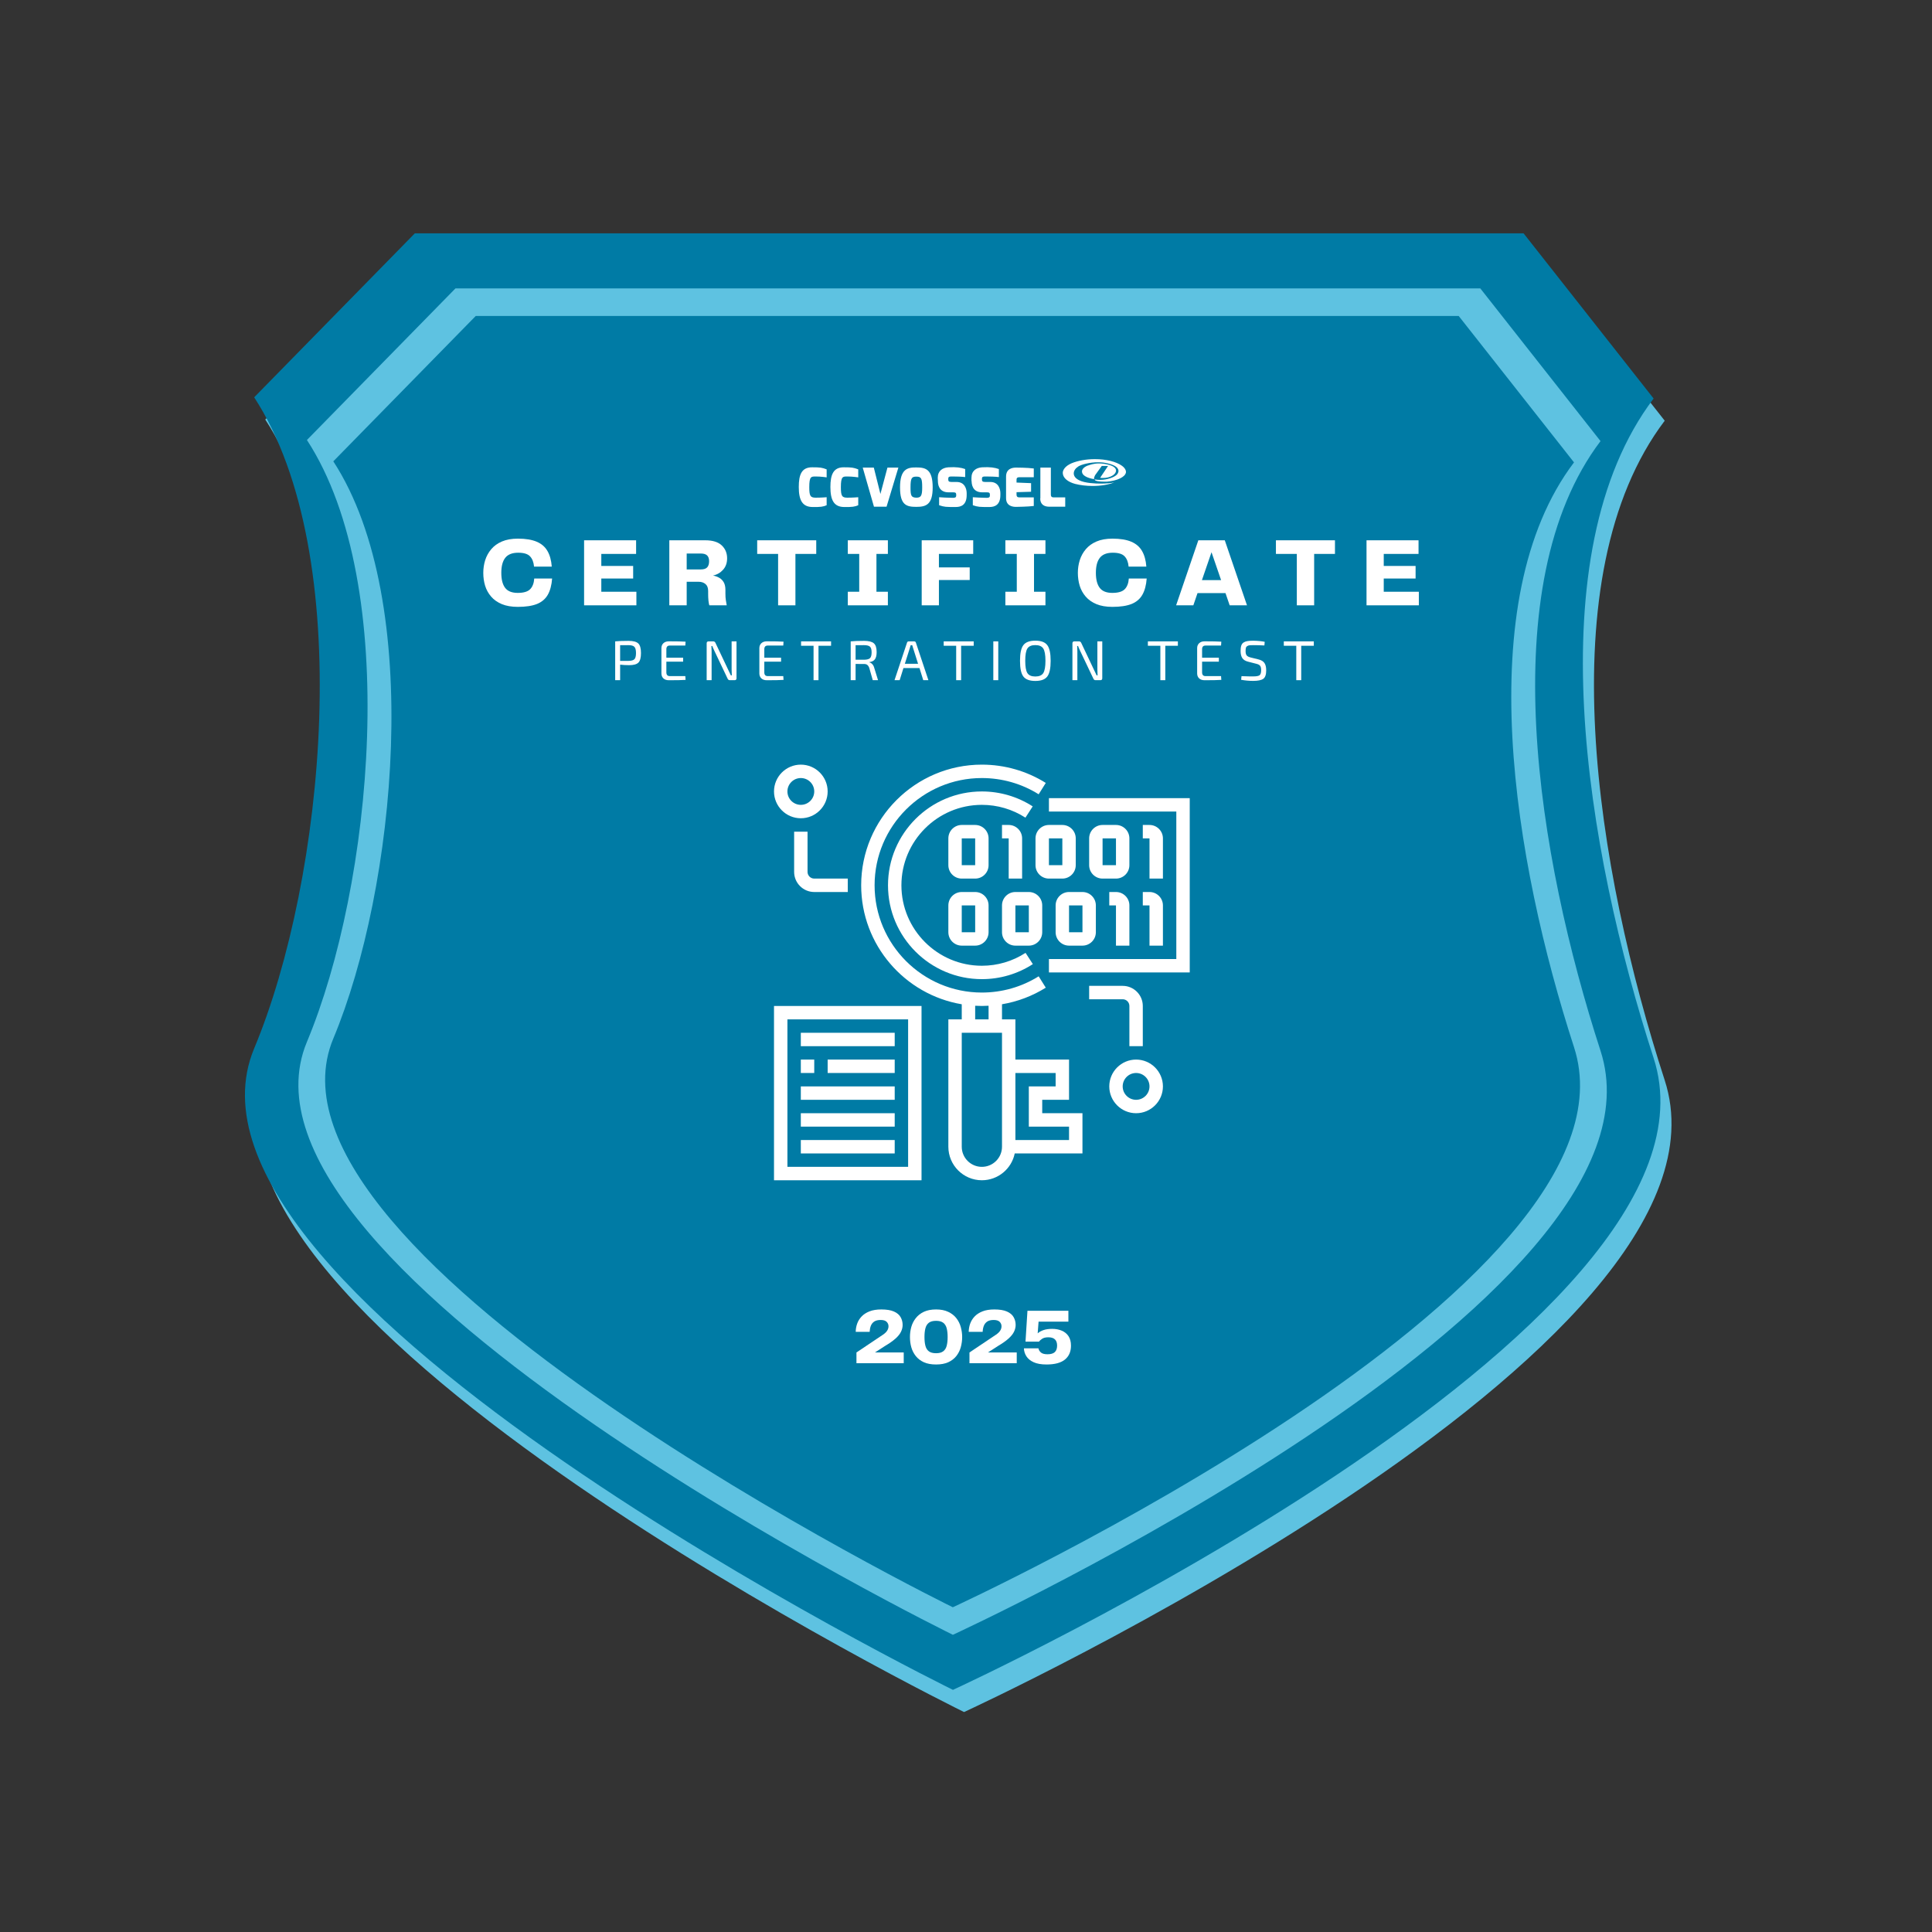 <?xml version="1.0" encoding="UTF-8"?>
<svg xmlns="http://www.w3.org/2000/svg" xmlns:xlink="http://www.w3.org/1999/xlink" width="800" zoomAndPan="magnify" viewBox="0 0 600 600" height="800" preserveAspectRatio="xMidYMid meet" version="1.2">
  <rect x="0" y="0" width="600" height="600" fill="#333333" stroke="none"/>
  <defs>
    <clipPath id="4c2e0c8ab6">
      <path d="M 79 79.27 L 520 79.27 L 520 531.695 L 79 531.695 Z M 79 79.27 "></path>
    </clipPath>
    <clipPath id="10508690a3">
      <path d="M 76 72.395 L 516 72.395 L 516 525 L 76 525 Z M 76 72.395 "></path>
    </clipPath>
    <clipPath id="c0a8d7385b">
      <path d="M 267.055 237.465 L 336.5 237.465 L 336.5 366.785 L 267.055 366.785 Z M 267.055 237.465 "></path>
    </clipPath>
    <clipPath id="e6349ea851">
      <path d="M 240.375 312.344 L 286.895 312.344 L 286.895 366.785 L 240.375 366.785 Z M 240.375 312.344 "></path>
    </clipPath>
    <clipPath id="d23170d4bd">
      <path d="M 325.586 247 L 369.727 247 L 369.727 302 L 325.586 302 Z M 325.586 247 "></path>
    </clipPath>
    <clipPath id="06d4ebf985">
      <path d="M 240.375 237.465 L 257.133 237.465 L 257.133 254.82 L 240.375 254.82 Z M 240.375 237.465 "></path>
    </clipPath>
    <clipPath id="864e3e3ca8">
      <path d="M 248 145 L 331 145 L 331 157.457 L 248 157.457 Z M 248 145 "></path>
    </clipPath>
    <clipPath id="5384670cef">
      <path d="M 330 142.59 L 350 142.59 L 350 151 L 330 151 Z M 330 142.59 "></path>
    </clipPath>
  </defs>
  <g id="0b279bbdd2">
    <g clip-rule="nonzero" clip-path="url(#4c2e0c8ab6)">
      <path style=" stroke:none;fill-rule:nonzero;fill:#5ec2e1;fill-opacity:1;" d="M 516.992 335.48 C 495.965 270.645 480.445 178.984 516.992 130.652 L 476.605 79.355 L 132.273 79.355 L 82.383 130.289 C 114.328 179.34 104.285 280.062 82.383 332.484 C 50.203 409.504 299.398 531.691 299.398 531.691 C 299.398 531.691 544.199 419.359 516.992 335.48 "></path>
    </g>
    <g clip-rule="nonzero" clip-path="url(#10508690a3)">
      <path style=" stroke:none;fill-rule:nonzero;fill:#007ba5;fill-opacity:1;" d="M 513.547 328.59 C 492.52 263.754 477 172.09 513.547 123.766 L 473.16 72.465 L 128.828 72.465 L 78.938 123.391 C 110.879 172.453 100.84 273.164 78.938 325.59 C 46.754 402.613 295.953 524.801 295.953 524.801 C 295.953 524.801 540.75 412.461 513.547 328.59 "></path>
    </g>
    <path style=" stroke:none;fill-rule:nonzero;fill:#007ba5;fill-opacity:1;" d="M 508.996 327.961 C 488.406 264.48 473.207 174.738 508.996 127.414 L 469.449 77.195 L 132.316 77.195 L 83.473 127.062 C 114.746 175.086 104.918 273.703 83.473 325.027 C 51.965 400.438 295.953 520.066 295.953 520.066 C 295.953 520.066 535.629 410.078 508.996 327.961 "></path>
    <path style=" stroke:none;fill-rule:nonzero;fill:#5ec2e1;fill-opacity:1;" d="M 497.055 326.32 C 477.621 266.395 463.277 181.664 497.055 136.988 L 459.73 89.574 L 141.438 89.574 L 95.32 136.645 C 124.848 181.996 115.57 275.098 95.32 323.559 C 65.566 394.742 295.922 507.699 295.922 507.699 C 295.922 507.699 522.215 403.859 497.055 326.32 "></path>
    <path style=" stroke:none;fill-rule:nonzero;fill:#007ba5;fill-opacity:1;" d="M 488.82 325.191 C 470.176 267.715 456.41 186.441 488.82 143.598 L 453.008 98.125 L 147.746 98.125 L 103.512 143.27 C 131.836 186.766 122.926 276.059 103.512 322.535 C 74.98 390.816 295.902 499.148 295.902 499.148 C 295.902 499.148 512.941 399.551 488.82 325.191 "></path>
    <path style=" stroke:none;fill-rule:nonzero;fill:#007ba5;fill-opacity:1;" d="M 482.902 324.375 C 464.836 268.656 451.488 189.883 482.902 148.352 L 448.195 104.273 L 152.281 104.273 L 109.406 148.031 C 136.855 190.191 128.227 276.754 109.406 321.801 C 81.75 387.992 295.895 493.004 295.895 493.004 C 295.895 493.004 506.289 396.461 482.902 324.375 "></path>
    <path style=" stroke:none;fill-rule:nonzero;fill:#007ba5;fill-opacity:1;" d="M 144.891 305.012 C 147.875 315.082 142.488 325.555 142.488 325.555 C 142.488 325.555 132.254 319.711 129.273 309.641 C 126.293 299.578 131.684 289.109 131.684 289.109 C 131.684 289.109 141.914 294.949 144.891 305.012 "></path>
    <path style=" stroke:none;fill-rule:nonzero;fill:#007ba5;fill-opacity:1;" d="M 164.16 330.98 C 160.867 340.945 150.453 346.457 150.453 346.457 C 150.453 346.457 145.395 335.82 148.695 325.855 C 151.988 315.895 162.402 310.375 162.402 310.375 C 162.402 310.375 167.457 321.012 164.16 330.98 "></path>
    <path style=" stroke:none;fill-rule:nonzero;fill:#007ba5;fill-opacity:1;" d="M 129.684 344.996 C 138.934 349.957 150.285 346.805 150.285 346.805 C 150.285 346.805 146.637 335.602 137.383 330.641 C 128.129 325.68 116.781 328.84 116.781 328.84 C 116.781 328.84 120.422 340.031 129.684 344.996 "></path>
    <path style=" stroke:none;fill-rule:nonzero;fill:#007ba5;fill-opacity:1;" d="M 175.121 349.191 C 172.566 359.371 162.594 365.641 162.594 365.641 C 162.594 365.641 156.762 355.414 159.316 345.23 C 161.871 335.047 171.84 328.777 171.84 328.777 C 171.84 328.777 177.672 339.012 175.121 349.191 "></path>
    <path style=" stroke:none;fill-rule:nonzero;fill:#007ba5;fill-opacity:1;" d="M 141.77 365.723 C 151.363 369.984 162.453 366 162.453 366 C 162.453 366 157.984 355.102 148.395 350.832 C 138.801 346.562 127.715 350.555 127.715 350.555 C 127.715 350.555 132.18 361.453 141.77 365.723 "></path>
    <path style=" stroke:none;fill-rule:nonzero;fill:#007ba5;fill-opacity:1;" d="M 187.992 365.641 C 186.629 376.043 177.438 383.422 177.438 383.422 C 177.438 383.422 170.473 373.926 171.832 363.52 C 173.207 353.105 182.391 345.734 182.391 345.734 C 182.391 345.734 189.359 355.23 187.992 365.641 "></path>
    <path style=" stroke:none;fill-rule:nonzero;fill:#007ba5;fill-opacity:1;" d="M 156.762 385.891 C 166.785 389.027 177.34 383.793 177.34 383.793 C 177.34 383.793 171.648 373.477 161.625 370.344 C 151.605 367.211 141.051 372.445 141.051 372.445 C 141.051 372.445 146.746 382.762 156.762 385.891 "></path>
    <path style=" stroke:none;fill-rule:nonzero;fill:#007ba5;fill-opacity:1;" d="M 206.156 379.785 C 207.203 390.227 199.949 399.508 199.949 399.508 C 199.949 399.508 190.992 391.859 189.941 381.418 C 188.895 370.973 196.148 361.695 196.148 361.695 C 196.148 361.695 205.102 369.34 206.156 379.785 "></path>
    <path style=" stroke:none;fill-rule:nonzero;fill:#007ba5;fill-opacity:1;" d="M 180.387 406.641 C 190.863 407.402 199.938 399.895 199.938 399.895 C 199.938 399.895 192.039 391.156 181.57 390.391 C 171.098 389.633 162.008 397.133 162.008 397.133 C 162.008 397.133 169.914 405.871 180.387 406.641 "></path>
    <path style=" stroke:none;fill-rule:nonzero;fill:#007ba5;fill-opacity:1;" d="M 226.332 388.789 C 229.258 398.871 223.797 409.312 223.797 409.312 C 223.797 409.312 213.602 403.406 210.684 393.324 C 207.758 383.246 213.211 372.805 213.211 372.805 C 213.211 372.805 223.406 378.707 226.332 388.789 "></path>
    <path style=" stroke:none;fill-rule:nonzero;fill:#007ba5;fill-opacity:1;" d="M 205.848 419.863 C 216.285 418.719 223.852 409.691 223.852 409.691 C 223.852 409.691 214.504 402.527 204.07 403.676 C 193.633 404.82 186.059 413.848 186.059 413.848 C 186.059 413.848 195.41 421.012 205.848 419.863 "></path>
    <path style=" stroke:none;fill-rule:nonzero;fill:#007ba5;fill-opacity:1;" d="M 237.32 412.727 L 236.965 412.773 C 226.387 412.855 206.977 407.668 187.105 392.789 C 171.336 380.98 150.379 359.086 140.094 321.902 C 139.906 321.223 140.281 320.547 140.988 320.332 C 141.664 320.145 142.379 320.539 142.562 321.223 C 160.059 384.496 212.664 410.406 236.941 410.219 C 237.648 410.219 238.234 410.789 238.234 411.484 C 238.246 412.07 237.855 412.566 237.32 412.727 "></path>
    <path style=" stroke:none;fill-rule:nonzero;fill:#007ba5;fill-opacity:1;" d="M 449.75 312.156 C 446.762 322.219 452.16 332.691 452.16 332.691 C 452.16 332.691 462.379 326.855 465.367 316.785 C 468.352 306.723 462.957 296.25 462.957 296.25 C 462.957 296.25 452.727 302.094 449.75 312.156 "></path>
    <path style=" stroke:none;fill-rule:nonzero;fill:#007ba5;fill-opacity:1;" d="M 430.48 338.117 C 433.777 348.082 444.188 353.602 444.188 353.602 C 444.188 353.602 449.246 342.965 445.949 333 C 442.645 323.039 432.238 317.52 432.238 317.52 C 432.238 317.52 427.176 328.156 430.48 338.117 "></path>
    <path style=" stroke:none;fill-rule:nonzero;fill:#007ba5;fill-opacity:1;" d="M 464.961 352.137 C 455.703 357.102 444.359 353.949 444.359 353.949 C 444.359 353.949 448.008 342.746 457.254 337.785 C 466.508 332.82 477.859 335.98 477.859 335.98 C 477.859 335.98 474.211 347.176 464.961 352.137 "></path>
    <path style=" stroke:none;fill-rule:nonzero;fill:#007ba5;fill-opacity:1;" d="M 419.52 356.336 C 422.07 366.516 432.043 372.785 432.043 372.785 C 432.043 372.785 437.875 362.555 435.32 352.371 C 432.773 342.188 422.801 335.918 422.801 335.918 C 422.801 335.918 416.969 346.148 419.52 356.336 "></path>
    <path style=" stroke:none;fill-rule:nonzero;fill:#007ba5;fill-opacity:1;" d="M 452.871 372.867 C 443.273 377.129 432.191 373.145 432.191 373.145 C 432.191 373.145 436.652 362.246 446.246 357.977 C 455.84 353.707 466.93 357.699 466.93 357.699 C 466.93 357.699 462.461 368.598 452.871 372.867 "></path>
    <path style=" stroke:none;fill-rule:nonzero;fill:#007ba5;fill-opacity:1;" d="M 406.652 372.785 C 408.012 383.184 417.199 390.562 417.199 390.562 C 417.199 390.562 424.172 381.062 422.801 370.664 C 421.434 360.25 412.25 352.879 412.25 352.879 C 412.25 352.879 405.285 362.371 406.652 372.785 "></path>
    <path style=" stroke:none;fill-rule:nonzero;fill:#007ba5;fill-opacity:1;" d="M 437.879 393.035 C 427.855 396.16 417.305 390.938 417.305 390.938 C 417.305 390.938 422.992 380.621 433.016 377.488 C 443.035 374.355 453.594 379.586 453.594 379.586 C 453.594 379.586 447.895 389.898 437.879 393.035 "></path>
    <path style=" stroke:none;fill-rule:nonzero;fill:#007ba5;fill-opacity:1;" d="M 388.484 386.93 C 387.438 397.371 394.688 406.652 394.688 406.652 C 394.688 406.652 403.645 399 404.699 388.555 C 405.754 378.109 398.492 368.832 398.492 368.832 C 398.492 368.832 389.539 376.484 388.484 386.93 "></path>
    <path style=" stroke:none;fill-rule:nonzero;fill:#007ba5;fill-opacity:1;" d="M 414.254 413.777 C 403.781 414.547 394.707 407.039 394.707 407.039 C 394.707 407.039 402.602 398.301 413.07 397.535 C 423.543 396.777 432.625 404.277 432.625 404.277 C 432.625 404.277 424.723 413.016 414.254 413.777 "></path>
    <path style=" stroke:none;fill-rule:nonzero;fill:#007ba5;fill-opacity:1;" d="M 368.309 395.934 C 365.387 406.016 370.848 416.449 370.848 416.449 C 370.848 416.449 381.035 410.551 383.961 400.469 C 386.883 390.383 381.43 379.941 381.43 379.941 C 381.43 379.941 371.234 385.852 368.309 395.934 "></path>
    <path style=" stroke:none;fill-rule:nonzero;fill:#007ba5;fill-opacity:1;" d="M 388.793 427.008 C 378.355 425.863 370.789 416.836 370.789 416.836 C 370.789 416.836 380.137 409.672 390.574 410.82 C 401.008 411.957 408.586 420.984 408.586 420.984 C 408.586 420.984 399.23 428.148 388.793 427.008 "></path>
    <path style=" stroke:none;fill-rule:nonzero;fill:#007ba5;fill-opacity:1;" d="M 357.32 419.863 L 357.676 419.918 C 368.254 420 387.656 414.812 407.531 399.934 C 423.305 388.117 444.266 366.227 454.539 329.047 C 454.73 328.367 454.359 327.691 453.656 327.477 C 452.977 327.289 452.27 327.684 452.078 328.367 C 434.586 391.641 381.977 417.547 357.695 417.363 C 356.984 417.355 356.41 417.926 356.41 418.629 C 356.398 419.215 356.789 419.711 357.32 419.863 "></path>
    <path style=" stroke:none;fill-rule:nonzero;fill:#ffffff;fill-opacity:1;" d="M 160.816 188.469 C 158.871 188.469 157.211 188.18 155.84 187.613 C 154.477 187.039 153.367 186.258 152.523 185.273 C 151.672 184.293 151.055 183.176 150.66 181.914 C 150.277 180.641 150.09 179.309 150.09 177.914 C 150.09 176.551 150.281 175.242 150.676 173.977 C 151.082 172.707 151.703 171.57 152.555 170.566 C 153.398 169.559 154.508 168.754 155.871 168.168 C 157.242 167.578 158.902 167.281 160.848 167.281 C 163.254 167.281 165.203 167.605 166.691 168.242 C 168.18 168.875 169.285 169.836 170.023 171.125 C 170.766 172.41 171.207 174.02 171.355 175.961 L 165.852 175.961 C 165.73 174.59 165.312 173.527 164.613 172.785 C 163.918 172.031 162.695 171.652 160.938 171.652 C 159.086 171.652 157.75 172.176 156.926 173.219 C 156.094 174.266 155.684 175.828 155.684 177.914 C 155.684 179.953 156.074 181.492 156.863 182.547 C 157.656 183.602 158.961 184.129 160.785 184.129 C 162.582 184.129 163.855 183.758 164.613 183.012 C 165.375 182.262 165.809 181.145 165.914 179.664 L 171.465 179.664 C 171.309 181.734 170.859 183.414 170.117 184.719 C 169.379 186.012 168.262 186.961 166.77 187.57 C 165.27 188.164 163.285 188.469 160.816 188.469 Z M 160.816 188.469 "></path>
    <path style=" stroke:none;fill-rule:nonzero;fill:#ffffff;fill-opacity:1;" d="M 186.742 183.773 L 197.637 183.773 L 197.637 187.988 L 181.395 187.988 L 181.395 167.793 L 197.547 167.793 L 197.547 172.023 L 186.742 172.023 L 186.742 175.762 L 196.633 175.762 L 196.633 179.664 L 186.742 179.664 Z M 186.742 183.773 "></path>
    <path style=" stroke:none;fill-rule:nonzero;fill:#ffffff;fill-opacity:1;" d="M 225.285 183.215 L 225.285 184.344 C 225.285 185.152 225.324 185.812 225.41 186.328 C 225.492 186.848 225.586 187.398 225.691 187.988 L 220.281 187.988 C 220.039 187.16 219.922 185.949 219.922 184.344 L 219.922 183.523 C 219.922 182.555 219.645 181.836 219.086 181.371 C 218.527 180.906 217.816 180.672 216.945 180.672 L 213.258 180.672 L 213.258 187.988 L 207.863 187.988 L 207.863 167.793 L 219.039 167.793 C 221.32 167.793 223.023 168.32 224.141 169.375 C 225.254 170.43 225.812 171.77 225.812 173.391 C 225.812 174.824 225.395 176.008 224.559 176.938 C 223.73 177.867 222.688 178.469 221.426 178.734 C 222.141 178.871 222.781 179.102 223.363 179.434 C 223.941 179.754 224.406 180.219 224.758 180.828 C 225.109 181.43 225.285 182.223 225.285 183.215 Z M 217.613 176.844 C 218.543 176.844 219.211 176.637 219.613 176.211 C 220.016 175.785 220.219 175.141 220.219 174.273 C 220.219 173.477 220.008 172.887 219.598 172.488 C 219.184 172.098 218.531 171.902 217.645 171.902 L 213.258 171.902 L 213.258 176.844 Z M 217.613 176.844 "></path>
    <path style=" stroke:none;fill-rule:nonzero;fill:#ffffff;fill-opacity:1;" d="M 253.492 167.793 L 253.492 172.023 L 247.027 172.023 L 247.027 187.988 L 241.648 187.988 L 241.648 172.023 L 235.152 172.023 L 235.152 167.793 Z M 253.492 167.793 "></path>
    <path style=" stroke:none;fill-rule:nonzero;fill:#ffffff;fill-opacity:1;" d="M 275.738 172.023 L 272.188 172.023 L 272.188 183.773 L 275.738 183.773 L 275.738 187.988 L 263.293 187.988 L 263.293 183.773 L 266.84 183.773 L 266.84 172.023 L 263.293 172.023 L 263.293 167.793 L 275.738 167.793 Z M 275.738 172.023 "></path>
    <path style=" stroke:none;fill-rule:nonzero;fill:#ffffff;fill-opacity:1;" d="M 302.238 172.023 L 291.59 172.023 L 291.59 176.211 L 301.152 176.211 L 301.152 180.129 L 291.59 180.129 L 291.59 187.988 L 286.242 187.988 L 286.242 167.793 L 302.238 167.793 Z M 302.238 172.023 "></path>
    <path style=" stroke:none;fill-rule:nonzero;fill:#ffffff;fill-opacity:1;" d="M 324.672 172.023 L 321.121 172.023 L 321.121 183.773 L 324.672 183.773 L 324.672 187.988 L 312.227 187.988 L 312.227 183.773 L 315.773 183.773 L 315.773 172.023 L 312.227 172.023 L 312.227 167.793 L 324.672 167.793 Z M 324.672 172.023 "></path>
    <path style=" stroke:none;fill-rule:nonzero;fill:#ffffff;fill-opacity:1;" d="M 345.465 188.469 C 343.52 188.469 341.863 188.18 340.492 187.613 C 339.125 187.039 338.02 186.258 337.172 185.273 C 336.324 184.293 335.703 183.176 335.312 181.914 C 334.93 180.641 334.738 179.309 334.738 177.914 C 334.738 176.551 334.934 175.242 335.328 173.977 C 335.73 172.707 336.355 171.57 337.203 170.566 C 338.051 169.559 339.156 168.754 340.523 168.168 C 341.895 167.578 343.551 167.281 345.496 167.281 C 347.902 167.281 349.855 167.605 351.34 168.242 C 352.828 168.875 353.938 169.836 354.676 171.125 C 355.418 172.41 355.859 174.02 356.008 175.961 L 350.504 175.961 C 350.379 174.59 349.965 173.527 349.266 172.785 C 348.57 172.031 347.348 171.652 345.59 171.652 C 343.738 171.652 342.402 172.176 341.574 173.219 C 340.746 174.266 340.336 175.828 340.336 177.914 C 340.336 179.953 340.727 181.492 341.516 182.547 C 342.309 183.602 343.613 184.129 345.438 184.129 C 347.234 184.129 348.508 183.758 349.266 183.012 C 350.027 182.262 350.461 181.145 350.566 179.664 L 356.117 179.664 C 355.961 181.734 355.512 183.414 354.766 184.719 C 354.031 186.012 352.914 186.961 351.418 187.57 C 349.918 188.164 347.934 188.469 345.465 188.469 Z M 345.465 188.469 "></path>
    <path style=" stroke:none;fill-rule:nonzero;fill:#ffffff;fill-opacity:1;" d="M 381.887 187.988 L 380.586 184.191 L 371.902 184.191 L 370.602 187.988 L 365.254 187.988 L 372.152 167.793 L 380.367 167.793 L 387.266 187.988 Z M 373.27 180.16 L 379.223 180.16 L 376.246 171.5 Z M 373.27 180.16 "></path>
    <path style=" stroke:none;fill-rule:nonzero;fill:#ffffff;fill-opacity:1;" d="M 414.586 167.793 L 414.586 172.023 L 408.121 172.023 L 408.121 187.988 L 402.742 187.988 L 402.742 172.023 L 396.25 172.023 L 396.25 167.793 Z M 414.586 167.793 "></path>
    <path style=" stroke:none;fill-rule:nonzero;fill:#ffffff;fill-opacity:1;" d="M 429.734 183.773 L 440.633 183.773 L 440.633 187.988 L 424.387 187.988 L 424.387 167.793 L 440.539 167.793 L 440.539 172.023 L 429.734 172.023 L 429.734 175.762 L 439.625 175.762 L 439.625 179.664 L 429.734 179.664 Z M 429.734 183.773 "></path>
    <path style=" stroke:none;fill-rule:nonzero;fill:#ffffff;fill-opacity:1;" d="M 320.715 250.43 C 316.012 247.398 310.551 245.793 304.926 245.793 C 288.852 245.793 275.777 258.863 275.777 274.934 C 275.777 291.012 288.852 304.082 304.926 304.082 C 310.57 304.082 316.047 302.469 320.762 299.414 L 318.496 295.918 C 314.457 298.539 309.766 299.922 304.926 299.922 C 291.152 299.922 279.941 288.711 279.941 274.934 C 279.941 261.164 291.152 249.953 304.926 249.953 C 309.75 249.953 314.426 251.328 318.457 253.93 Z M 320.715 250.43 "></path>
    <g clip-rule="nonzero" clip-path="url(#c0a8d7385b)">
      <path style=" stroke:none;fill-rule:nonzero;fill:#ffffff;fill-opacity:1;" d="M 323.672 341.555 L 332 341.555 L 332 329.062 L 315.34 329.062 L 315.34 316.574 L 311.18 316.574 L 311.18 311.883 C 315.992 311.074 320.609 309.336 324.777 306.73 L 322.566 303.203 C 317.289 306.504 311.191 308.246 304.926 308.246 C 286.559 308.246 271.613 293.305 271.613 274.934 C 271.613 256.57 286.559 241.629 304.926 241.629 C 311.191 241.629 317.289 243.371 322.566 246.672 L 324.777 243.145 C 318.832 239.426 311.973 237.465 304.926 237.465 C 284.262 237.465 267.445 254.273 267.445 274.934 C 267.445 293.473 280.977 308.906 298.68 311.887 L 298.68 316.574 L 294.52 316.574 L 294.52 356.129 C 294.52 361.867 299.188 366.539 304.926 366.539 C 309.957 366.539 314.168 362.957 315.133 358.211 L 336.168 358.211 L 336.168 345.719 L 323.672 345.719 Z M 302.848 312.348 C 303.535 312.387 304.23 312.41 304.926 312.41 C 305.625 312.41 306.32 312.383 307.012 312.344 L 307.012 316.574 L 302.848 316.574 Z M 311.18 356.129 C 311.18 359.574 308.371 362.375 304.926 362.375 C 301.488 362.375 298.68 359.574 298.68 356.129 L 298.68 320.738 L 311.18 320.738 Z M 332 349.883 L 332 354.047 L 315.34 354.047 L 315.34 333.227 L 327.836 333.227 L 327.836 337.395 L 319.508 337.395 L 319.508 349.883 Z M 332 349.883 "></path>
    </g>
    <g clip-rule="nonzero" clip-path="url(#e6349ea851)">
      <path style=" stroke:none;fill-rule:nonzero;fill:#ffffff;fill-opacity:1;" d="M 240.375 366.539 L 286.188 366.539 L 286.188 312.41 L 240.375 312.41 Z M 244.539 316.574 L 282.023 316.574 L 282.023 362.375 L 244.539 362.375 Z M 244.539 316.574 "></path>
    </g>
    <g clip-rule="nonzero" clip-path="url(#d23170d4bd)">
      <path style=" stroke:none;fill-rule:nonzero;fill:#ffffff;fill-opacity:1;" d="M 325.754 247.875 L 325.754 252.039 L 365.316 252.039 L 365.316 297.836 L 325.754 297.836 L 325.754 302 L 369.484 302 L 369.484 247.875 Z M 325.754 247.875 "></path>
    </g>
    <path style=" stroke:none;fill-rule:nonzero;fill:#ffffff;fill-opacity:1;" d="M 248.703 320.738 L 277.859 320.738 L 277.859 324.902 L 248.703 324.902 Z M 248.703 320.738 "></path>
    <path style=" stroke:none;fill-rule:nonzero;fill:#ffffff;fill-opacity:1;" d="M 248.703 329.062 L 252.871 329.062 L 252.871 333.227 L 248.703 333.227 Z M 248.703 329.062 "></path>
    <path style=" stroke:none;fill-rule:nonzero;fill:#ffffff;fill-opacity:1;" d="M 257.035 329.062 L 277.859 329.062 L 277.859 333.227 L 257.035 333.227 Z M 257.035 329.062 "></path>
    <path style=" stroke:none;fill-rule:nonzero;fill:#ffffff;fill-opacity:1;" d="M 248.703 337.395 L 277.859 337.395 L 277.859 341.555 L 248.703 341.555 Z M 248.703 337.395 "></path>
    <path style=" stroke:none;fill-rule:nonzero;fill:#ffffff;fill-opacity:1;" d="M 248.703 345.719 L 277.859 345.719 L 277.859 349.883 L 248.703 349.883 Z M 248.703 345.719 "></path>
    <path style=" stroke:none;fill-rule:nonzero;fill:#ffffff;fill-opacity:1;" d="M 248.703 354.047 L 277.859 354.047 L 277.859 358.211 L 248.703 358.211 Z M 248.703 354.047 "></path>
    <path style=" stroke:none;fill-rule:nonzero;fill:#ffffff;fill-opacity:1;" d="M 317.426 272.855 L 317.426 260.363 C 317.426 258.07 315.555 256.199 313.258 256.199 L 311.18 256.199 L 311.18 260.363 L 313.258 260.363 L 313.258 272.855 Z M 317.426 272.855 "></path>
    <path style=" stroke:none;fill-rule:nonzero;fill:#ffffff;fill-opacity:1;" d="M 361.156 272.855 L 361.156 260.363 C 361.156 258.07 359.285 256.199 356.988 256.199 L 354.906 256.199 L 354.906 260.363 L 356.988 260.363 L 356.988 272.855 Z M 361.156 272.855 "></path>
    <path style=" stroke:none;fill-rule:nonzero;fill:#ffffff;fill-opacity:1;" d="M 354.906 281.184 L 356.988 281.184 L 356.988 293.676 L 361.156 293.676 L 361.156 281.184 C 361.156 278.887 359.285 277.02 356.988 277.02 L 354.906 277.02 Z M 354.906 281.184 "></path>
    <path style=" stroke:none;fill-rule:nonzero;fill:#ffffff;fill-opacity:1;" d="M 350.742 293.676 L 350.742 281.184 C 350.742 278.887 348.875 277.02 346.574 277.02 L 344.496 277.02 L 344.496 281.184 L 346.574 281.184 L 346.574 293.676 Z M 350.742 293.676 "></path>
    <path style=" stroke:none;fill-rule:nonzero;fill:#ffffff;fill-opacity:1;" d="M 329.918 256.199 L 325.754 256.199 C 323.457 256.199 321.586 258.07 321.586 260.363 L 321.586 268.691 C 321.586 270.988 323.457 272.855 325.754 272.855 L 329.918 272.855 C 332.215 272.855 334.082 270.988 334.082 268.691 L 334.082 260.363 C 334.082 258.07 332.215 256.199 329.918 256.199 Z M 329.918 268.691 L 325.754 268.691 L 325.754 260.363 L 329.918 260.363 Z M 329.918 268.691 "></path>
    <path style=" stroke:none;fill-rule:nonzero;fill:#ffffff;fill-opacity:1;" d="M 350.742 260.363 C 350.742 258.07 348.875 256.199 346.574 256.199 L 342.414 256.199 C 340.117 256.199 338.246 258.07 338.246 260.363 L 338.246 268.691 C 338.246 270.988 340.117 272.855 342.414 272.855 L 346.574 272.855 C 348.875 272.855 350.742 270.988 350.742 268.691 Z M 346.574 268.691 L 342.414 268.691 L 342.414 260.363 L 346.574 260.363 L 346.578 268.691 C 346.578 268.691 346.578 268.691 346.574 268.691 Z M 346.574 268.691 "></path>
    <path style=" stroke:none;fill-rule:nonzero;fill:#ffffff;fill-opacity:1;" d="M 307.012 260.363 C 307.012 258.07 305.145 256.199 302.848 256.199 L 298.68 256.199 C 296.387 256.199 294.52 258.07 294.52 260.363 L 294.52 268.691 C 294.52 270.988 296.387 272.855 298.68 272.855 L 302.848 272.855 C 305.145 272.855 307.012 270.988 307.012 268.691 Z M 302.848 268.691 L 298.68 268.691 L 298.68 260.363 L 302.848 260.363 L 302.852 268.691 C 302.852 268.691 302.852 268.691 302.848 268.691 Z M 302.848 268.691 "></path>
    <path style=" stroke:none;fill-rule:nonzero;fill:#ffffff;fill-opacity:1;" d="M 302.848 277.02 L 298.68 277.02 C 296.387 277.02 294.52 278.887 294.52 281.184 L 294.52 289.512 C 294.52 291.805 296.387 293.676 298.68 293.676 L 302.848 293.676 C 305.145 293.676 307.012 291.805 307.012 289.512 L 307.012 281.184 C 307.012 278.887 305.145 277.02 302.848 277.02 Z M 302.848 289.512 L 298.68 289.512 L 298.68 281.184 L 302.848 281.184 L 302.852 289.512 C 302.852 289.512 302.852 289.512 302.848 289.512 Z M 302.848 289.512 "></path>
    <path style=" stroke:none;fill-rule:nonzero;fill:#ffffff;fill-opacity:1;" d="M 323.672 289.512 L 323.672 281.184 C 323.672 278.887 321.801 277.02 319.508 277.02 L 315.34 277.02 C 313.047 277.02 311.18 278.887 311.18 281.184 L 311.18 289.512 C 311.18 291.805 313.047 293.676 315.34 293.676 L 319.508 293.676 C 321.801 293.676 323.672 291.805 323.672 289.512 Z M 319.508 289.512 L 315.34 289.512 L 315.34 281.184 L 319.508 281.184 L 319.512 289.512 C 319.512 289.512 319.508 289.512 319.508 289.512 Z M 319.508 289.512 "></path>
    <path style=" stroke:none;fill-rule:nonzero;fill:#ffffff;fill-opacity:1;" d="M 332 277.02 C 329.703 277.02 327.836 278.887 327.836 281.184 L 327.836 289.512 C 327.836 291.805 329.703 293.676 332 293.676 L 336.168 293.676 C 338.461 293.676 340.328 291.805 340.328 289.512 L 340.328 281.184 C 340.328 278.887 338.461 277.02 336.168 277.02 Z M 336.168 289.512 L 332 289.512 L 332 281.184 L 336.168 281.184 Z M 336.168 289.512 "></path>
    <g clip-rule="nonzero" clip-path="url(#06d4ebf985)">
      <path style=" stroke:none;fill-rule:nonzero;fill:#ffffff;fill-opacity:1;" d="M 248.703 254.117 C 253.297 254.117 257.035 250.383 257.035 245.793 C 257.035 241.199 253.297 237.465 248.703 237.465 C 244.113 237.465 240.375 241.199 240.375 245.793 C 240.375 250.383 244.113 254.117 248.703 254.117 Z M 248.703 241.629 C 251.004 241.629 252.871 243.496 252.871 245.793 C 252.871 248.086 251.004 249.953 248.703 249.953 C 246.41 249.953 244.539 248.086 244.539 245.793 C 244.539 243.496 246.41 241.629 248.703 241.629 Z M 248.703 241.629 "></path>
    </g>
    <path style=" stroke:none;fill-rule:nonzero;fill:#ffffff;fill-opacity:1;" d="M 246.625 258.285 L 246.625 270.773 C 246.625 274.219 249.426 277.02 252.871 277.02 L 263.285 277.02 L 263.285 272.855 L 252.871 272.855 C 251.723 272.855 250.789 271.922 250.789 270.773 L 250.789 258.285 Z M 246.625 258.285 "></path>
    <path style=" stroke:none;fill-rule:nonzero;fill:#ffffff;fill-opacity:1;" d="M 352.824 329.062 C 348.23 329.062 344.496 332.801 344.496 337.395 C 344.496 341.984 348.23 345.719 352.824 345.719 C 357.418 345.719 361.156 341.984 361.156 337.395 C 361.156 332.801 357.418 329.062 352.824 329.062 Z M 352.824 341.555 C 350.527 341.555 348.66 339.688 348.66 337.395 C 348.66 335.094 350.527 333.227 352.824 333.227 C 355.121 333.227 356.988 335.094 356.988 337.395 C 356.988 339.688 355.121 341.555 352.824 341.555 Z M 352.824 341.555 "></path>
    <path style=" stroke:none;fill-rule:nonzero;fill:#ffffff;fill-opacity:1;" d="M 354.906 324.902 L 354.906 312.41 C 354.906 308.969 352.105 306.168 348.66 306.168 L 338.246 306.168 L 338.246 310.328 L 348.66 310.328 C 349.809 310.328 350.742 311.262 350.742 312.41 L 350.742 324.902 Z M 354.906 324.902 "></path>
    <g clip-rule="nonzero" clip-path="url(#864e3e3ca8)">
      <path style=" stroke:none;fill-rule:nonzero;fill:#ffffff;fill-opacity:1;" d="M 323.047 154.785 C 323.047 156.672 324.305 157.363 325.84 157.363 L 330.816 157.363 L 330.816 154.465 L 327.375 154.465 C 326.91 154.465 326.352 154.465 326.352 153.59 L 326.352 145.215 L 323.094 145.215 L 323.094 154.785 Z M 312.441 154.691 C 312.441 157.227 314.629 157.457 315.742 157.41 C 315.742 157.41 319.328 157.363 321.051 157.133 L 321.051 154.465 L 316.723 154.465 C 316.258 154.465 315.695 154.465 315.695 153.59 L 315.695 152.852 L 320.211 152.719 L 320.211 150.047 L 315.695 149.863 L 315.695 149.125 C 315.695 148.664 315.695 148.207 316.586 148.207 L 321.051 148.207 L 321.051 145.492 C 319.098 145.215 315.559 145.215 315.559 145.215 C 314.395 145.215 312.441 145.539 312.441 148.02 Z M 301.746 149.402 C 301.746 150.184 301.887 152.898 305.047 152.898 L 306.535 152.898 C 307.281 152.898 307.418 153.133 307.418 153.637 L 307.418 153.91 C 307.418 154.418 307.141 154.605 306.441 154.605 C 304.91 154.605 302.77 154.465 302.117 154.418 L 302.117 156.906 C 303.793 157.457 304.164 157.457 307.281 157.457 C 308.953 157.457 310.676 156.812 310.676 153.727 L 310.676 153.176 C 310.676 151.84 310.07 149.68 307.559 149.68 L 305.977 149.68 C 305.094 149.68 304.953 149.402 304.953 148.898 L 304.953 148.711 C 304.953 148.02 305.281 147.977 306.211 147.977 C 307.328 147.977 309.141 148.02 310.211 148.16 L 310.211 145.672 C 308.953 145.215 307.512 144.984 305 145.125 C 303.141 145.258 301.699 146.227 301.699 148.391 L 301.699 149.402 Z M 291.277 149.402 C 291.277 150.184 291.418 152.898 294.586 152.898 L 296.074 152.898 C 296.816 152.898 296.957 153.133 296.957 153.637 L 296.957 153.91 C 296.957 154.418 296.676 154.605 295.98 154.605 C 294.445 154.605 292.301 154.465 291.652 154.418 L 291.652 156.906 C 293.324 157.457 293.695 157.457 296.816 157.457 C 298.492 157.457 300.211 156.812 300.211 153.727 L 300.211 153.176 C 300.211 151.84 299.605 149.68 297.094 149.68 L 295.516 149.68 C 294.633 149.68 294.492 149.402 294.492 148.898 L 294.492 148.711 C 294.492 148.02 294.816 147.977 295.746 147.977 C 296.863 147.977 298.676 148.02 299.746 148.16 L 299.746 145.672 C 298.492 145.215 297.051 144.984 294.539 145.125 C 292.676 145.258 291.23 146.227 291.23 148.391 Z M 282.77 151.379 C 282.77 148.438 283.141 148.02 284.582 148.02 C 286.117 148.02 286.395 148.574 286.395 151.379 C 286.395 153.957 286.023 154.559 284.582 154.559 C 282.953 154.512 282.77 153.91 282.77 151.379 M 279.512 151.379 C 279.512 156.906 281.559 157.41 284.582 157.41 C 287.605 157.41 289.652 156.719 289.652 151.379 C 289.652 145.719 287.465 145.168 284.582 145.168 C 281.793 145.125 279.512 145.672 279.512 151.379 M 267.93 145.215 L 271.418 157.363 L 275.328 157.363 L 279 145.215 L 275.605 145.215 L 273.422 153.406 L 271.371 145.215 Z M 257.887 151.246 C 257.887 155.34 259 157.41 262.117 157.457 C 264.582 157.5 265.512 157.363 266.535 156.906 L 266.535 154.418 C 266.535 154.418 264.906 154.559 263.141 154.559 C 261.465 154.559 261.141 154.004 261.141 151.289 C 261.141 147.93 261.746 147.977 263.141 147.977 C 264.859 147.977 266.535 148.25 266.535 148.25 L 266.535 145.766 C 265.094 145.215 264.535 145.125 262.117 145.125 C 258.816 145.078 257.887 147.379 257.887 151.246 M 248.07 151.246 C 248.07 155.34 249.184 157.41 252.305 157.457 C 254.77 157.5 255.699 157.363 256.723 156.906 L 256.723 154.418 C 256.723 154.418 255.094 154.559 253.328 154.559 C 251.652 154.559 251.328 154.004 251.328 151.289 C 251.328 147.93 251.934 147.977 253.328 147.977 C 255.047 147.977 256.723 148.25 256.723 148.25 L 256.723 145.766 C 255.281 145.215 254.723 145.125 252.305 145.125 C 248.953 145.078 248.07 147.379 248.07 151.246 "></path>
    </g>
    <path style=" stroke:none;fill-rule:nonzero;fill:#ffffff;fill-opacity:1;" d="M 341.469 145.672 C 341.652 145.445 341.84 145.125 342.164 144.707 C 343.141 144.707 343.141 144.707 343.562 144.707 C 343.699 144.707 343.887 144.707 344.117 144.707 C 343.98 144.938 343.793 145.215 343.562 145.539 C 343.051 146.273 342.445 147.191 341.652 148.391 C 341.98 148.438 342.305 148.438 342.586 148.438 C 343.605 148.438 344.582 148.207 345.328 147.793 C 346.07 147.379 346.492 146.871 346.582 146.32 C 346.723 145.492 345.934 144.801 344.492 144.387 C 343.375 144.066 342.305 143.926 341.281 143.926 C 339.609 143.926 338.445 144.387 337.887 144.57 L 337.84 144.57 C 336.629 145.031 335.93 145.766 336.023 146.551 C 336.07 147.059 336.395 147.516 337 147.883 C 337.656 148.297 338.633 148.617 339.793 148.805 C 339.699 148.391 339.84 148.113 340.074 147.605 C 340.816 146.594 341.098 146.18 341.469 145.672 Z M 341.469 145.672 "></path>
    <g clip-rule="nonzero" clip-path="url(#5384670cef)">
      <path style=" stroke:none;fill-rule:nonzero;fill:#ffffff;fill-opacity:1;" d="M 348.445 144.664 C 346.676 143.371 343.516 142.59 340.027 142.59 C 337.375 142.59 334.77 143.051 332.77 143.879 C 331.84 144.293 331.094 144.801 330.629 145.398 C 330.211 145.953 329.977 146.504 330.07 147.102 C 330.211 148.48 331.652 149.68 333.883 150.277 C 335.512 150.691 337.371 150.918 339.328 150.918 C 341.84 150.918 344.352 150.504 346.027 149.816 C 345.141 150.047 343.516 150.184 341.793 150.184 C 340.398 150.184 336.953 150.094 335.094 149.125 C 333.746 148.438 333.465 147.605 333.465 147.012 C 333.465 146.18 334.023 145.398 334.906 144.844 C 335.883 144.246 338.398 143.559 341.051 143.559 C 342.164 143.559 343.188 143.699 344.117 143.926 C 346.535 144.523 347.188 145.352 347.328 145.996 C 347.469 146.641 347.094 147.191 346.723 147.516 C 346.027 148.16 343.98 149.031 341.609 149.031 C 341.051 149.031 340.492 148.988 339.934 148.898 C 339.98 149.445 341.609 149.586 342.957 149.586 C 343.188 149.586 343.469 149.586 343.746 149.586 C 345.375 149.445 346.816 149.078 347.84 148.574 C 348.816 148.113 349.469 147.516 349.652 146.824 C 349.793 146.133 349.375 145.352 348.445 144.664 Z M 348.445 144.664 "></path>
    </g>
    <path style=" stroke:none;fill-rule:nonzero;fill:#ffffff;fill-opacity:1;" d="M 191.051 211.238 L 191.051 199.184 C 192.031 199.082 193.41 199.027 195.188 199.027 C 196.652 199.027 197.668 199.297 198.227 199.832 C 198.785 200.359 199.062 201.352 199.062 202.809 C 199.062 204.266 198.793 205.258 198.258 205.785 C 197.719 206.312 196.754 206.574 195.359 206.574 C 194.406 206.574 193.484 206.523 192.586 206.418 L 192.586 211.238 Z M 192.586 205.242 L 195.172 205.242 C 196.07 205.234 196.684 205.062 197.02 204.73 C 197.348 204.402 197.516 203.762 197.516 202.809 C 197.516 201.848 197.344 201.203 197.004 200.871 C 196.668 200.531 196.062 200.359 195.172 200.359 C 193.902 200.359 193.039 200.367 192.586 200.375 Z M 192.586 205.242 "></path>
    <path style=" stroke:none;fill-rule:nonzero;fill:#ffffff;fill-opacity:1;" d="M 212.832 209.969 L 212.91 211.145 C 211.836 211.219 210.109 211.254 207.734 211.254 C 207.02 211.254 206.457 211.07 206.043 210.695 C 205.629 210.316 205.418 209.805 205.41 209.164 L 205.41 201.258 C 205.418 200.621 205.629 200.113 206.043 199.742 C 206.457 199.359 207.02 199.168 207.734 199.168 C 210.109 199.168 211.836 199.207 212.91 199.277 L 212.832 200.484 L 207.996 200.484 C 207.293 200.484 206.945 200.867 206.945 201.633 L 206.945 204.25 L 212.152 204.25 L 212.152 205.488 L 206.945 205.488 L 206.945 208.789 C 206.945 209.578 207.293 209.969 207.996 209.969 Z M 212.832 209.969 "></path>
    <path style=" stroke:none;fill-rule:nonzero;fill:#ffffff;fill-opacity:1;" d="M 228.73 199.184 L 228.73 210.637 C 228.73 211.039 228.531 211.238 228.141 211.238 L 226.637 211.238 C 226.328 211.238 226.098 211.078 225.957 210.742 L 221.895 202.203 C 221.492 201.348 221.262 200.82 221.211 200.625 L 220.934 200.625 C 220.973 201.09 220.996 201.617 220.996 202.203 L 220.996 211.238 L 219.461 211.238 L 219.461 199.801 C 219.461 199.391 219.664 199.184 220.066 199.184 L 221.523 199.184 C 221.832 199.184 222.059 199.348 222.203 199.68 L 226.156 208.016 C 226.445 208.586 226.719 209.164 226.98 209.75 L 227.273 209.75 C 227.23 209.125 227.211 208.512 227.211 207.922 L 227.211 199.184 Z M 228.73 199.184 "></path>
    <path style=" stroke:none;fill-rule:nonzero;fill:#ffffff;fill-opacity:1;" d="M 243.254 209.969 L 243.332 211.145 C 242.254 211.219 240.531 211.254 238.152 211.254 C 237.441 211.254 236.875 211.07 236.465 210.695 C 236.051 210.316 235.836 209.805 235.828 209.164 L 235.828 201.258 C 235.836 200.621 236.051 200.113 236.465 199.742 C 236.875 199.359 237.441 199.168 238.152 199.168 C 240.531 199.168 242.254 199.207 243.332 199.277 L 243.254 200.484 L 238.418 200.484 C 237.711 200.484 237.363 200.867 237.363 201.633 L 237.363 204.25 L 242.57 204.25 L 242.57 205.488 L 237.363 205.488 L 237.363 208.789 C 237.363 209.578 237.711 209.969 238.418 209.969 Z M 243.254 209.969 "></path>
    <path style=" stroke:none;fill-rule:nonzero;fill:#ffffff;fill-opacity:1;" d="M 258.098 200.547 L 254.191 200.547 L 254.191 211.238 L 252.656 211.238 L 252.656 200.547 L 248.781 200.547 L 248.781 199.184 L 258.098 199.184 Z M 258.098 200.547 "></path>
    <path style=" stroke:none;fill-rule:nonzero;fill:#ffffff;fill-opacity:1;" d="M 272.684 211.238 L 271.043 211.238 L 269.973 207.473 C 269.816 207.02 269.609 206.695 269.352 206.496 C 269.105 206.305 268.77 206.203 268.359 206.203 C 267.957 206.203 267.461 206.203 266.871 206.203 C 266.285 206.195 265.895 206.188 265.711 206.188 L 265.711 211.238 L 264.191 211.238 L 264.191 199.184 C 265.172 199.082 266.555 199.027 268.344 199.027 C 269.777 199.027 270.785 199.277 271.367 199.77 C 271.957 200.266 272.25 201.184 272.25 202.516 C 272.25 203.5 272.074 204.234 271.723 204.73 C 271.383 205.219 270.812 205.512 270.02 205.613 L 270.02 205.707 C 270.348 205.793 270.648 205.98 270.918 206.281 C 271.188 206.57 271.383 206.953 271.508 207.426 Z M 265.711 204.887 L 268.312 204.887 C 269.223 204.879 269.84 204.715 270.176 204.406 C 270.516 204.086 270.688 203.484 270.688 202.594 C 270.688 201.723 270.516 201.137 270.176 200.824 C 269.84 200.516 269.223 200.359 268.312 200.359 C 267.031 200.359 266.164 200.367 265.711 200.375 Z M 265.711 204.887 "></path>
    <path style=" stroke:none;fill-rule:nonzero;fill:#ffffff;fill-opacity:1;" d="M 285.551 207.473 L 280.574 207.473 L 279.395 211.238 L 277.797 211.238 L 281.676 199.602 C 281.742 199.32 281.941 199.184 282.262 199.184 L 283.859 199.184 C 284.176 199.184 284.375 199.32 284.449 199.602 L 288.324 211.238 L 286.727 211.238 Z M 285.113 206.141 L 283.598 201.352 C 283.492 201.055 283.395 200.727 283.301 200.375 L 282.82 200.375 L 282.527 201.352 L 281.008 206.141 Z M 285.113 206.141 "></path>
    <path style=" stroke:none;fill-rule:nonzero;fill:#ffffff;fill-opacity:1;" d="M 302.391 200.547 L 298.484 200.547 L 298.484 211.238 L 296.949 211.238 L 296.949 200.547 L 293.074 200.547 L 293.074 199.184 L 302.391 199.184 Z M 302.391 200.547 "></path>
    <path style=" stroke:none;fill-rule:nonzero;fill:#ffffff;fill-opacity:1;" d="M 308.484 199.184 L 310.02 199.184 L 310.02 211.238 L 308.484 211.238 Z M 308.484 199.184 "></path>
    <path style=" stroke:none;fill-rule:nonzero;fill:#ffffff;fill-opacity:1;" d="M 317.824 200.344 C 318.527 199.426 319.762 198.965 321.531 198.965 C 323.305 198.965 324.543 199.426 325.234 200.344 C 325.938 201.254 326.289 202.883 326.289 205.227 C 326.289 207.562 325.938 209.191 325.234 210.109 C 324.543 211.02 323.305 211.473 321.531 211.473 C 319.762 211.473 318.527 211.02 317.824 210.109 C 317.121 209.191 316.773 207.562 316.773 205.227 C 316.773 202.883 317.121 201.254 317.824 200.344 Z M 323.996 201.398 C 323.539 200.699 322.715 200.344 321.531 200.344 C 320.34 200.344 319.52 200.699 319.066 201.398 C 318.621 202.105 318.398 203.375 318.398 205.211 C 318.398 207.051 318.621 208.324 319.066 209.039 C 319.52 209.742 320.34 210.094 321.531 210.094 C 322.715 210.094 323.539 209.742 323.996 209.039 C 324.449 208.324 324.676 207.051 324.676 205.211 C 324.676 203.375 324.449 202.105 323.996 201.398 Z M 323.996 201.398 "></path>
    <path style=" stroke:none;fill-rule:nonzero;fill:#ffffff;fill-opacity:1;" d="M 342.32 199.184 L 342.32 210.637 C 342.32 211.039 342.125 211.238 341.73 211.238 L 340.227 211.238 C 339.918 211.238 339.691 211.078 339.547 210.742 L 335.484 202.203 C 335.082 201.348 334.852 200.82 334.805 200.625 L 334.523 200.625 C 334.562 201.09 334.586 201.617 334.586 202.203 L 334.586 211.238 L 333.051 211.238 L 333.051 199.801 C 333.051 199.391 333.254 199.184 333.656 199.184 L 335.113 199.184 C 335.422 199.184 335.648 199.348 335.797 199.68 L 339.746 208.016 C 340.035 208.586 340.309 209.164 340.57 209.75 L 340.863 209.75 C 340.82 209.125 340.801 208.512 340.801 207.922 L 340.801 199.184 Z M 342.32 199.184 "></path>
    <path style=" stroke:none;fill-rule:nonzero;fill:#ffffff;fill-opacity:1;" d="M 365.801 200.547 L 361.895 200.547 L 361.895 211.238 L 360.359 211.238 L 360.359 200.547 L 356.484 200.547 L 356.484 199.184 L 365.801 199.184 Z M 365.801 200.547 "></path>
    <path style=" stroke:none;fill-rule:nonzero;fill:#ffffff;fill-opacity:1;" d="M 379.211 209.969 L 379.289 211.145 C 378.211 211.219 376.484 211.254 374.109 211.254 C 373.398 211.254 372.832 211.07 372.422 210.695 C 372.008 210.316 371.793 209.805 371.785 209.164 L 371.785 201.258 C 371.793 200.621 372.008 200.113 372.422 199.742 C 372.832 199.359 373.398 199.168 374.109 199.168 C 376.484 199.168 378.211 199.207 379.289 199.277 L 379.211 200.484 L 374.375 200.484 C 373.668 200.484 373.32 200.867 373.32 201.633 L 373.32 204.25 L 378.527 204.25 L 378.527 205.488 L 373.32 205.488 L 373.32 208.789 C 373.32 209.578 373.668 209.969 374.375 209.969 Z M 379.211 209.969 "></path>
    <path style=" stroke:none;fill-rule:nonzero;fill:#ffffff;fill-opacity:1;" d="M 390.148 206.141 L 387.652 205.504 C 386.801 205.301 386.195 204.93 385.82 204.391 C 385.457 203.844 385.277 203.098 385.277 202.156 C 385.277 201.457 385.348 200.895 385.496 200.469 C 385.641 200.047 385.887 199.727 386.242 199.508 C 386.602 199.289 387 199.152 387.434 199.09 C 387.867 199.02 388.449 198.98 389.184 198.98 C 390.613 199.004 391.805 199.117 392.766 199.32 L 392.672 200.453 C 391.535 200.391 390.398 200.359 389.262 200.359 C 388.742 200.359 388.363 200.371 388.117 200.391 C 387.875 200.414 387.641 200.484 387.402 200.609 C 387.176 200.723 387.02 200.902 386.938 201.152 C 386.863 201.398 386.828 201.746 386.828 202.188 C 386.828 202.832 386.941 203.285 387.172 203.551 C 387.395 203.824 387.789 204.027 388.348 204.172 L 390.797 204.777 C 391.695 204.992 392.324 205.375 392.688 205.91 C 393.051 206.445 393.23 207.203 393.23 208.172 C 393.23 209.496 392.93 210.371 392.332 210.805 C 391.73 211.238 390.68 211.457 389.184 211.457 C 387.922 211.457 386.68 211.34 385.449 211.117 L 385.559 209.984 C 387.512 210.059 388.738 210.086 389.246 210.062 C 390.195 210.062 390.836 209.945 391.168 209.707 C 391.5 209.457 391.664 208.93 391.664 208.125 C 391.664 207.465 391.551 207.004 391.324 206.746 C 391.109 206.477 390.711 206.277 390.148 206.141 Z M 390.148 206.141 "></path>
    <path style=" stroke:none;fill-rule:nonzero;fill:#ffffff;fill-opacity:1;" d="M 408.016 200.547 L 404.105 200.547 L 404.105 211.238 L 402.574 211.238 L 402.574 200.547 L 398.699 200.547 L 398.699 199.184 L 408.016 199.184 Z M 408.016 200.547 "></path>
    <path style=" stroke:none;fill-rule:nonzero;fill:#ffffff;fill-opacity:1;" d="M 265.98 423.367 L 265.98 420.02 L 274.211 414.504 C 274.832 414.082 275.27 413.656 275.531 413.23 C 275.797 412.809 275.934 412.359 275.934 411.883 C 275.934 411.348 275.738 410.887 275.359 410.504 C 274.988 410.125 274.367 409.93 273.5 409.93 C 272.652 409.93 271.98 410.098 271.484 410.426 C 270.996 410.762 270.648 411.211 270.43 411.773 C 270.223 412.332 270.105 412.949 270.074 413.621 L 265.75 413.621 C 265.758 412.75 265.906 411.906 266.199 411.078 C 266.496 410.242 266.961 409.492 267.594 408.832 C 268.223 408.172 269.039 407.645 270.043 407.25 C 271.043 406.859 272.262 406.66 273.699 406.66 C 275.363 406.66 276.676 406.879 277.637 407.312 C 278.605 407.746 279.297 408.332 279.699 409.062 C 280.109 409.789 280.32 410.59 280.32 411.465 C 280.32 412.191 280.148 412.898 279.809 413.59 C 279.477 414.281 278.91 414.992 278.105 415.711 C 277.305 416.426 276.219 417.191 274.848 418.004 L 271.719 420.02 L 280.66 420.02 L 280.66 423.367 Z M 265.98 423.367 "></path>
    <path style=" stroke:none;fill-rule:nonzero;fill:#ffffff;fill-opacity:1;" d="M 290.699 423.754 C 289.211 423.754 287.949 423.523 286.918 423.059 C 285.883 422.586 285.047 421.941 284.406 421.137 C 283.762 420.32 283.297 419.406 283.012 418.395 C 282.73 417.383 282.594 416.328 282.594 415.23 C 282.594 414.156 282.73 413.117 283.012 412.102 C 283.297 411.09 283.762 410.176 284.406 409.359 C 285.047 408.531 285.883 407.879 286.918 407.391 C 287.949 406.906 289.211 406.66 290.699 406.66 C 292.188 406.66 293.449 406.91 294.48 407.406 C 295.512 407.895 296.352 408.543 296.992 409.359 C 297.633 410.176 298.094 411.094 298.375 412.117 C 298.66 413.141 298.809 414.176 298.809 415.23 C 298.809 416.316 298.66 417.371 298.375 418.395 C 298.094 419.406 297.633 420.32 296.992 421.137 C 296.352 421.941 295.512 422.586 294.48 423.059 C 293.449 423.523 292.188 423.754 290.699 423.754 Z M 287.105 415.23 C 287.105 416.297 287.199 417.207 287.398 417.957 C 287.594 418.703 287.949 419.273 288.469 419.664 C 288.996 420.059 289.738 420.254 290.699 420.254 C 291.66 420.254 292.398 420.059 292.918 419.664 C 293.445 419.273 293.805 418.703 294 417.957 C 294.195 417.207 294.297 416.297 294.297 415.23 C 294.297 414.156 294.195 413.246 294 412.504 C 293.805 411.754 293.445 411.18 292.918 410.785 C 292.398 410.391 291.66 410.195 290.699 410.195 C 289.738 410.195 288.996 410.391 288.469 410.785 C 287.949 411.18 287.594 411.754 287.398 412.504 C 287.199 413.246 287.105 414.156 287.105 415.23 Z M 287.105 415.23 "></path>
    <path style=" stroke:none;fill-rule:nonzero;fill:#ffffff;fill-opacity:1;" d="M 301.078 423.367 L 301.078 420.02 L 309.309 414.504 C 309.93 414.082 310.367 413.656 310.625 413.23 C 310.895 412.809 311.031 412.359 311.031 411.883 C 311.031 411.348 310.836 410.887 310.457 410.504 C 310.082 410.125 309.465 409.93 308.598 409.93 C 307.746 409.93 307.078 410.098 306.582 410.426 C 306.094 410.762 305.742 411.211 305.527 411.773 C 305.316 412.332 305.199 412.949 305.172 413.621 L 300.844 413.621 C 300.852 412.75 301.004 411.906 301.293 411.078 C 301.594 410.242 302.059 409.492 302.691 408.832 C 303.316 408.172 304.137 407.645 305.141 407.25 C 306.141 406.859 307.359 406.66 308.797 406.66 C 310.461 406.66 311.773 406.879 312.734 407.312 C 313.703 407.746 314.395 408.332 314.797 409.062 C 315.207 409.789 315.418 410.59 315.418 411.465 C 315.418 412.191 315.246 412.898 314.906 413.59 C 314.57 414.281 314.004 414.992 313.199 415.711 C 312.402 416.426 311.316 417.191 309.945 418.004 L 306.812 420.02 L 315.758 420.02 L 315.758 423.367 Z M 301.078 423.367 "></path>
    <path style=" stroke:none;fill-rule:nonzero;fill:#ffffff;fill-opacity:1;" d="M 326.758 412.691 C 327.883 412.691 328.887 412.883 329.766 413.262 C 330.641 413.637 331.336 414.203 331.84 414.969 C 332.344 415.734 332.602 416.715 332.602 417.914 C 332.602 419.773 331.969 421.215 330.711 422.234 C 329.457 423.25 327.555 423.754 325.004 423.754 C 323.371 423.754 322.047 423.523 321.023 423.059 C 320.008 422.594 319.254 421.98 318.758 421.215 C 318.27 420.449 318.016 419.625 317.984 418.734 L 322.496 418.734 C 322.574 419.211 322.828 419.641 323.254 420.02 C 323.676 420.391 324.359 420.578 325.301 420.578 C 326.344 420.578 327.102 420.355 327.578 419.91 C 328.051 419.457 328.293 418.781 328.293 417.883 C 328.293 416.168 327.387 415.309 325.578 415.309 C 324.773 415.309 324.141 415.457 323.688 415.742 C 323.242 416.023 322.906 416.328 322.68 416.656 L 318.48 416.656 L 319.086 407.078 L 331.797 407.078 L 331.797 410.441 L 322.539 410.441 L 322.262 414.086 C 322.727 413.66 323.324 413.324 324.059 413.078 C 324.793 412.82 325.691 412.691 326.758 412.691 Z M 326.758 412.691 "></path>
  </g>
</svg>
